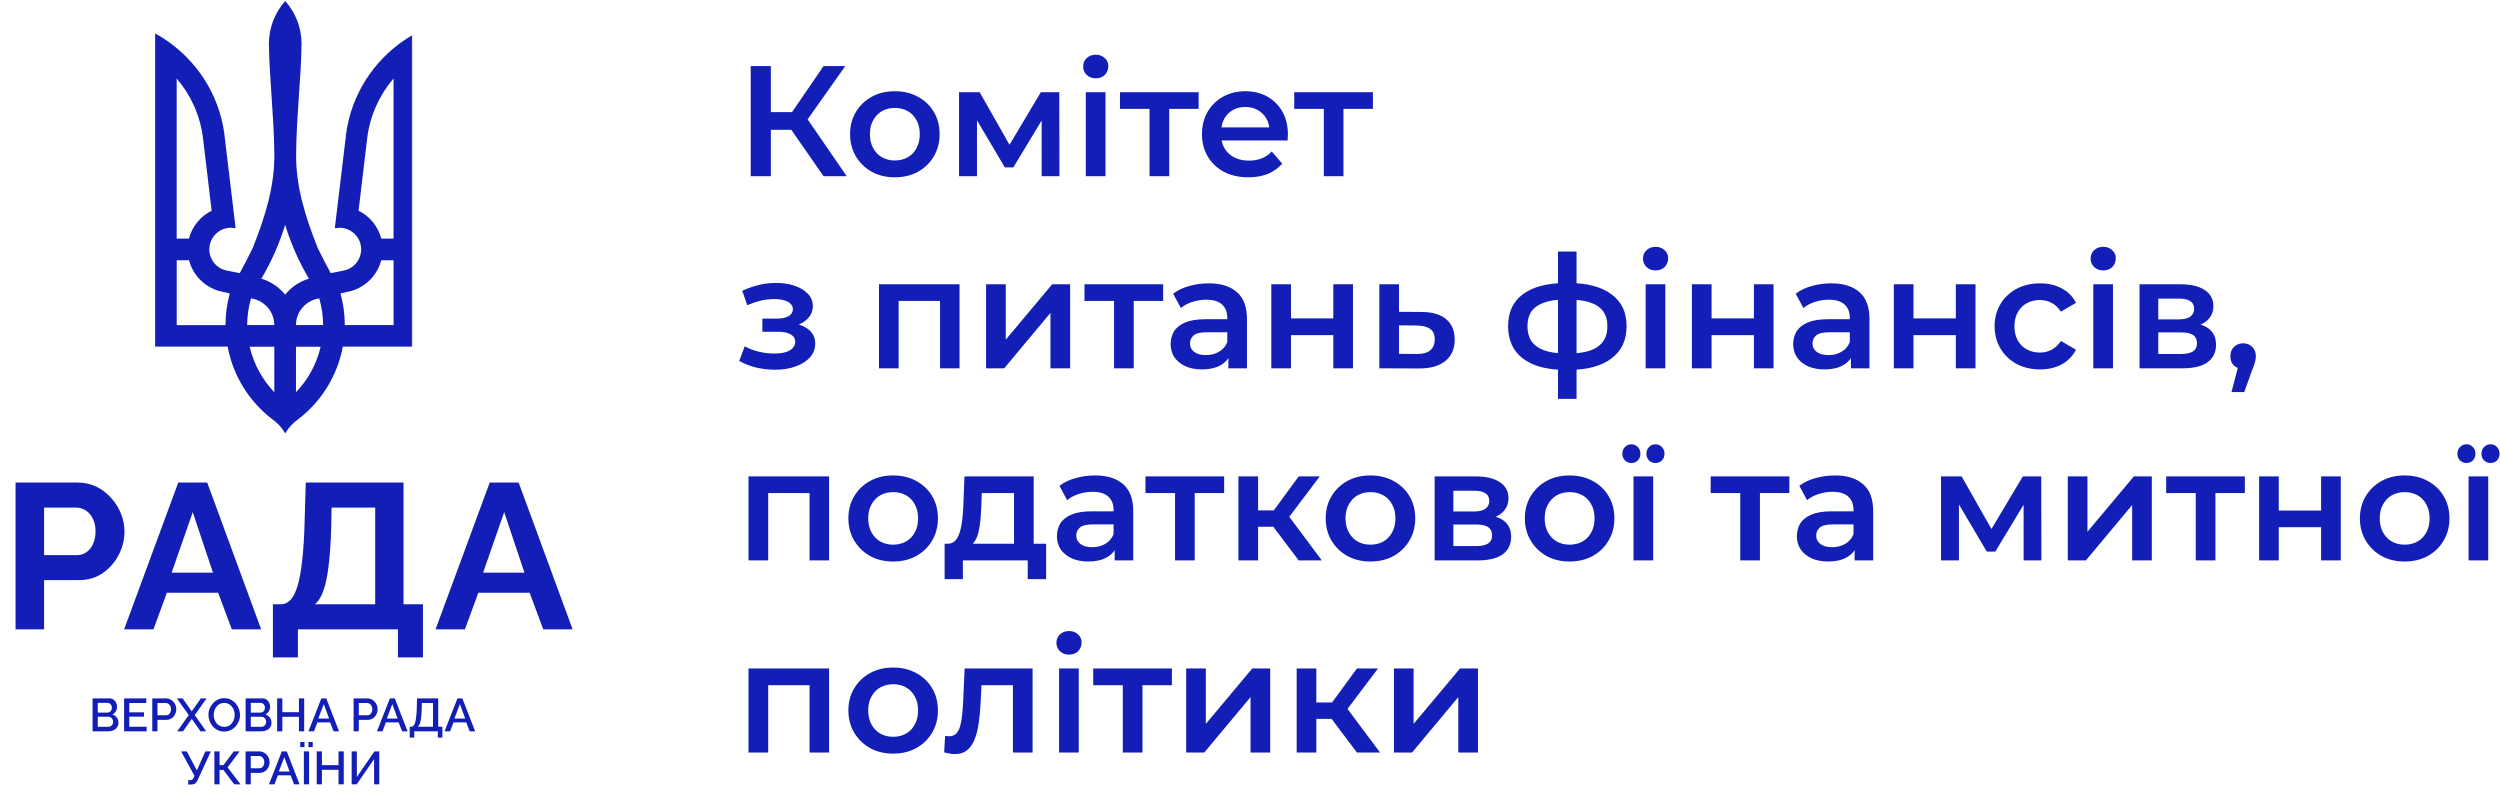 <svg width="1887" height="600" viewBox="0 0 1887 600" fill="none" xmlns="http://www.w3.org/2000/svg">
<path d="M89.409 545.595C89.409 546.925 89.059 548.068 88.359 549.025C87.683 549.982 86.761 550.717 85.594 551.23C84.428 551.743 83.144 552 81.744 552H69.879V527.15H82.689C83.856 527.15 84.859 527.465 85.699 528.095C86.563 528.702 87.216 529.495 87.659 530.475C88.126 531.432 88.359 532.435 88.359 533.485C88.359 534.698 88.044 535.842 87.414 536.915C86.808 537.965 85.933 538.747 84.789 539.26C86.213 539.68 87.333 540.45 88.149 541.57C88.989 542.667 89.409 544.008 89.409 545.595ZM85.384 544.86C85.384 544.16 85.233 543.53 84.929 542.97C84.649 542.387 84.253 541.92 83.739 541.57C83.249 541.197 82.666 541.01 81.989 541.01H73.799V548.605H81.744C82.444 548.605 83.063 548.442 83.599 548.115C84.159 547.765 84.591 547.31 84.894 546.75C85.221 546.167 85.384 545.537 85.384 544.86ZM73.799 530.545V537.86H81.009C81.663 537.86 82.246 537.708 82.759 537.405C83.273 537.078 83.681 536.647 83.984 536.11C84.288 535.55 84.439 534.92 84.439 534.22C84.439 533.497 84.299 532.867 84.019 532.33C83.739 531.77 83.354 531.338 82.864 531.035C82.398 530.708 81.849 530.545 81.219 530.545H73.799ZM110.718 548.535V552H93.673V527.15H110.403V530.615H97.593V537.685H108.688V540.94H97.593V548.535H110.718ZM114.936 552V527.15H125.366C126.486 527.15 127.513 527.383 128.446 527.85C129.38 528.317 130.196 528.935 130.896 529.705C131.596 530.475 132.133 531.338 132.506 532.295C132.88 533.252 133.066 534.232 133.066 535.235C133.066 536.612 132.751 537.93 132.121 539.19C131.515 540.427 130.64 541.43 129.496 542.2C128.376 542.97 127.07 543.355 125.576 543.355H118.856V552H114.936ZM118.856 539.89H125.331C126.078 539.89 126.731 539.692 127.291 539.295C127.851 538.875 128.283 538.315 128.586 537.615C128.913 536.915 129.076 536.122 129.076 535.235C129.076 534.325 128.89 533.52 128.516 532.82C128.143 532.12 127.653 531.583 127.046 531.21C126.463 530.813 125.821 530.615 125.121 530.615H118.856V539.89ZM137.878 527.15L144.738 536.915L151.598 527.15H155.938L146.978 539.75L155.658 552H151.318L144.738 542.585L138.158 552H133.783L142.463 539.75L133.503 527.15H137.878ZM169.225 552.175C167.428 552.175 165.806 551.825 164.36 551.125C162.913 550.425 161.665 549.48 160.615 548.29C159.565 547.077 158.748 545.723 158.165 544.23C157.605 542.713 157.325 541.162 157.325 539.575C157.325 537.918 157.628 536.343 158.235 534.85C158.841 533.333 159.681 531.992 160.755 530.825C161.828 529.635 163.088 528.702 164.535 528.025C166.005 527.325 167.591 526.975 169.295 526.975C171.068 526.975 172.678 527.337 174.125 528.06C175.595 528.783 176.843 529.752 177.87 530.965C178.92 532.178 179.725 533.532 180.285 535.025C180.868 536.518 181.16 538.047 181.16 539.61C181.16 541.267 180.856 542.853 180.25 544.37C179.666 545.863 178.838 547.205 177.765 548.395C176.691 549.562 175.42 550.483 173.95 551.16C172.503 551.837 170.928 552.175 169.225 552.175ZM161.315 539.575C161.315 540.742 161.501 541.873 161.875 542.97C162.248 544.067 162.773 545.047 163.45 545.91C164.15 546.75 164.99 547.415 165.97 547.905C166.95 548.395 168.046 548.64 169.26 548.64C170.52 548.64 171.64 548.383 172.62 547.87C173.6 547.357 174.416 546.668 175.07 545.805C175.746 544.918 176.26 543.938 176.61 542.865C176.96 541.768 177.135 540.672 177.135 539.575C177.135 538.408 176.948 537.288 176.575 536.215C176.225 535.118 175.7 534.15 175 533.31C174.3 532.447 173.46 531.77 172.48 531.28C171.523 530.79 170.45 530.545 169.26 530.545C168 530.545 166.88 530.802 165.9 531.315C164.92 531.828 164.091 532.517 163.415 533.38C162.738 534.243 162.213 535.212 161.84 536.285C161.49 537.358 161.315 538.455 161.315 539.575ZM204.923 545.595C204.923 546.925 204.573 548.068 203.873 549.025C203.196 549.982 202.275 550.717 201.108 551.23C199.941 551.743 198.658 552 197.258 552H185.393V527.15H198.203C199.37 527.15 200.373 527.465 201.213 528.095C202.076 528.702 202.73 529.495 203.173 530.475C203.64 531.432 203.873 532.435 203.873 533.485C203.873 534.698 203.558 535.842 202.928 536.915C202.321 537.965 201.446 538.747 200.303 539.26C201.726 539.68 202.846 540.45 203.663 541.57C204.503 542.667 204.923 544.008 204.923 545.595ZM200.898 544.86C200.898 544.16 200.746 543.53 200.443 542.97C200.163 542.387 199.766 541.92 199.253 541.57C198.763 541.197 198.18 541.01 197.503 541.01H189.313V548.605H197.258C197.958 548.605 198.576 548.442 199.113 548.115C199.673 547.765 200.105 547.31 200.408 546.75C200.735 546.167 200.898 545.537 200.898 544.86ZM189.313 530.545V537.86H196.523C197.176 537.86 197.76 537.708 198.273 537.405C198.786 537.078 199.195 536.647 199.498 536.11C199.801 535.55 199.953 534.92 199.953 534.22C199.953 533.497 199.813 532.867 199.533 532.33C199.253 531.77 198.868 531.338 198.378 531.035C197.911 530.708 197.363 530.545 196.733 530.545H189.313ZM229.591 527.15V552H225.636V541.045H213.106V552H209.186V527.15H213.106V537.545H225.636V527.15H229.591ZM242.547 527.15H246.257L255.917 552H251.787L249.162 545.245H239.572L236.982 552H232.817L242.547 527.15ZM248.392 542.34L244.402 531.455L240.272 542.34H248.392ZM266.894 552V527.15H277.324C278.444 527.15 279.471 527.383 280.404 527.85C281.337 528.317 282.154 528.935 282.854 529.705C283.554 530.475 284.091 531.338 284.464 532.295C284.837 533.252 285.024 534.232 285.024 535.235C285.024 536.612 284.709 537.93 284.079 539.19C283.472 540.427 282.597 541.43 281.454 542.2C280.334 542.97 279.027 543.355 277.534 543.355H270.814V552H266.894ZM270.814 539.89H277.289C278.036 539.89 278.689 539.692 279.249 539.295C279.809 538.875 280.241 538.315 280.544 537.615C280.871 536.915 281.034 536.122 281.034 535.235C281.034 534.325 280.847 533.52 280.474 532.82C280.101 532.12 279.611 531.583 279.004 531.21C278.421 530.813 277.779 530.615 277.079 530.615H270.814V539.89ZM294.273 527.15H297.983L307.643 552H303.513L300.888 545.245H291.298L288.708 552H284.543L294.273 527.15ZM300.118 542.34L296.128 531.455L291.998 542.34H300.118ZM309.246 556.76V548.535H310.436C311.09 548.535 311.65 548.278 312.116 547.765C312.606 547.252 313.015 546.435 313.341 545.315C313.691 544.195 313.96 542.725 314.146 540.905C314.356 539.062 314.508 536.81 314.601 534.15L314.776 527.15H330.771V548.535H333.921V556.76H330.456V552H312.711V556.76H309.246ZM315.406 548.535H326.816V530.615H318.416L318.311 534.675C318.241 537.358 318.101 539.633 317.891 541.5C317.681 543.343 317.378 544.837 316.981 545.98C316.585 547.123 316.06 547.975 315.406 548.535ZM345.277 527.15H348.987L358.647 552H354.517L351.892 545.245H342.302L339.712 552H335.547L345.277 527.15ZM351.122 542.34L347.132 531.455L343.002 542.34H351.122ZM142.07 592.14V588.85H143.855C144.438 588.85 144.882 588.71 145.185 588.43C145.488 588.15 145.78 587.73 146.06 587.17L146.795 585.56L136.68 567.15H141.02L148.58 581.535L154.985 567.15H159.15L149.07 589.025C148.51 590.168 147.892 590.973 147.215 591.44C146.562 591.907 145.663 592.14 144.52 592.14H142.07ZM161.806 592V567.15H165.726V577.545H168.631L176.436 567.15H180.916L171.781 579.19L181.581 592H176.786L168.631 581.15H165.726V592H161.806ZM185.359 592V567.15H195.789C196.909 567.15 197.936 567.383 198.869 567.85C199.802 568.317 200.619 568.935 201.319 569.705C202.019 570.475 202.556 571.338 202.929 572.295C203.302 573.252 203.489 574.232 203.489 575.235C203.489 576.612 203.174 577.93 202.544 579.19C201.937 580.427 201.062 581.43 199.919 582.2C198.799 582.97 197.492 583.355 195.999 583.355H189.279V592H185.359ZM189.279 579.89H195.754C196.501 579.89 197.154 579.692 197.714 579.295C198.274 578.875 198.706 578.315 199.009 577.615C199.336 576.915 199.499 576.122 199.499 575.235C199.499 574.325 199.312 573.52 198.939 572.82C198.566 572.12 198.076 571.583 197.469 571.21C196.886 570.813 196.244 570.615 195.544 570.615H189.279V579.89ZM212.738 567.15H216.448L226.108 592H221.978L219.353 585.245H209.763L207.173 592H203.008L212.738 567.15ZM218.583 582.34L214.593 571.455L210.463 582.34H218.583ZM229.356 592V567.15H233.276V592H229.356ZM226.626 563.93V560.08H229.846V563.93H226.626ZM232.821 563.93V560.08H236.041V563.93H232.821ZM259.472 567.15V592H255.517V581.045H242.987V592H239.067V567.15H242.987V577.545H255.517V567.15H259.472ZM265.428 592V567.15H269.348V586.47L282.613 567.15H286.288V592H282.368V572.995L269.243 592H265.428Z" fill="#131EB7"/>
<path d="M11.742 475V364.24H58.698C63.794 364.24 68.474 365.28 72.738 367.36C77.002 369.44 80.694 372.248 83.814 375.784C87.038 379.32 89.534 383.272 91.302 387.64C93.07 392.008 93.954 396.48 93.954 401.056C93.954 407.296 92.498 413.224 89.586 418.84C86.674 424.456 82.67 429.032 77.574 432.568C72.478 436.104 66.446 437.872 59.478 437.872H33.27V475H11.742ZM33.27 418.996H58.23C60.83 418.996 63.17 418.268 65.25 416.812C67.33 415.356 68.994 413.276 70.242 410.572C71.49 407.764 72.114 404.592 72.114 401.056C72.114 397.208 71.386 393.932 69.93 391.228C68.578 388.524 66.758 386.496 64.47 385.144C62.286 383.792 59.894 383.116 57.294 383.116H33.27V418.996ZM134.559 364.24H156.399L197.115 475H174.963L164.667 447.388H125.979L115.839 475H93.687L134.559 364.24ZM160.767 432.256L145.479 386.548L129.567 432.256H160.767ZM205.988 496.216V456.124H211.916C214.724 456.124 217.168 455.032 219.248 452.848C221.328 450.664 223.096 447.18 224.552 442.396C226.008 437.612 227.152 431.424 227.984 423.832C228.92 416.136 229.544 406.828 229.856 395.908L230.792 364.24H304.58V456.124H319.244V496.216H300.368V475H224.864V496.216H205.988ZM237.656 456.124H283.208V383.116H250.292L249.98 398.716C249.668 409.532 249.044 418.736 248.108 426.328C247.276 433.92 246.028 440.16 244.364 445.048C242.804 449.936 240.568 453.628 237.656 456.124ZM369.641 364.24H391.481L432.197 475H410.045L399.749 447.388H361.061L350.921 475H328.769L369.641 364.24ZM395.849 432.256L380.561 386.548L364.649 432.256H395.849Z" fill="#131EB7"/>
<mask id="mask0_107_9" style="mask-type:luminance" maskUnits="userSpaceOnUse" x="113" y="0" width="198" height="328">
<path d="M311 0H113V328H311V0Z" fill="white"/>
</mask>
<g mask="url(#mask0_107_9)">
<path d="M215.228 0.816C207.603 9.449 202.955 20.741 202.955 33.143C203.405 60.37 206.752 87.565 207.046 114.735C207.652 140.11 200.026 163.935 190.748 187.188C187.655 193.61 184.317 199.892 180.971 206.191L171.153 204.217C162.292 202.454 156.532 193.863 158.307 185.026C159.854 177.3 166.677 171.89 174.286 171.89L177.87 172.273L169.876 105.694C167.266 76.077 151.934 50.049 129.376 33.16C125.498 30.255 121.383 27.595 117.104 25.253V261.625H171.824C175.915 283.736 188.138 303.074 205.32 316.292C209.403 319.098 212.831 322.804 215.294 327.128C217.748 322.804 221.176 319.098 225.267 316.292C242.449 303.041 254.673 283.745 258.764 261.625H313.484V25.253C309.205 27.595 305.089 30.255 301.211 33.16C278.629 50.074 263.329 76.077 260.711 105.694L252.717 172.273L256.301 171.89C263.91 171.923 270.734 177.291 272.28 185.026C274.047 193.863 268.287 202.446 259.435 204.217L249.616 206.191C246.27 199.901 242.924 193.618 239.839 187.188C230.553 163.951 222.927 140.126 223.533 114.735C223.827 87.484 227.174 60.313 227.624 33.143C227.624 20.741 222.976 9.481 215.351 0.816H215.228ZM133.41 59.318C143.997 71.712 151.107 87.141 153.21 104.136L159.755 159.047C151.369 163.209 145.028 170.846 142.623 180.09H133.353V59.334L133.41 59.318ZM297.046 59.318V180.074H287.776C285.387 170.837 279.03 163.2 270.644 159.031L277.189 104.12C279.308 87.141 286.418 71.695 296.989 59.293L297.046 59.318ZM215.228 169.711C219.622 184.047 225.668 197.698 233.187 210.328C226.036 212.49 219.818 216.7 215.228 222.371C210.638 216.7 204.42 212.498 197.269 210.32C204.788 197.665 210.835 184.047 215.228 169.711ZM133.41 196.425H142.68C145.601 207.693 154.421 216.586 165.589 219.695L173.452 221.482C171.349 229.086 170.195 237.066 170.195 245.388H133.377V196.433L133.41 196.425ZM287.801 196.425H297.071V245.38H260.253C260.253 237.106 259.099 229.086 256.996 221.473L264.859 219.687C276.068 216.578 284.88 207.676 287.768 196.417L287.801 196.425ZM189.455 225.227C199.38 226.622 207.03 235.099 207.03 245.372H186.575C186.575 238.379 187.615 231.632 189.455 225.227ZM240.976 225.227C242.817 231.632 243.856 238.363 243.856 245.372H223.402C223.402 235.083 231.052 226.622 240.976 225.227ZM188.449 261.698H207.046V296.049C198.046 286.625 191.501 274.835 188.449 261.698ZM223.41 261.698H242.007C238.996 274.835 232.435 286.641 223.41 296.049V261.698Z" fill="#131EB7"/>
</g>
<path d="M621.633 133L593.483 92.498L605.955 84.778L639.093 133H621.633ZM566.64 133V49.858H581.843V133H566.64ZM577.211 97.962V84.659H605.242V97.962H577.211ZM607.38 93.211L593.246 91.31L621.633 49.858H638.024L607.38 93.211ZM675.368 133.831C668.875 133.831 663.094 132.446 658.027 129.674C652.959 126.824 648.96 122.944 646.03 118.034C643.1 113.125 641.636 107.542 641.636 101.287C641.636 94.953 643.1 89.37 646.03 84.54C648.96 79.631 652.959 75.79 658.027 73.019C663.094 70.247 668.875 68.862 675.368 68.862C681.94 68.862 687.76 70.247 692.828 73.019C697.975 75.79 701.974 79.591 704.824 84.421C707.754 89.251 709.219 94.874 709.219 101.287C709.219 107.542 707.754 113.125 704.824 118.034C701.974 122.944 697.975 126.824 692.828 129.674C687.76 132.446 681.94 133.831 675.368 133.831ZM675.368 121.122C679.01 121.122 682.257 120.331 685.107 118.747C687.958 117.163 690.175 114.867 691.759 111.858C693.422 108.849 694.253 105.325 694.253 101.287C694.253 97.17 693.422 93.646 691.759 90.716C690.175 87.707 687.958 85.411 685.107 83.827C682.257 82.244 679.05 81.452 675.487 81.452C671.844 81.452 668.598 82.244 665.747 83.827C662.976 85.411 660.758 87.707 659.096 90.716C657.433 93.646 656.601 97.17 656.601 101.287C656.601 105.325 657.433 108.849 659.096 111.858C660.758 114.867 662.976 117.163 665.747 118.747C668.598 120.331 671.805 121.122 675.368 121.122ZM723.886 133V69.574H739.445L764.982 114.59H758.806L785.649 69.574H799.546L799.665 133H786.243V85.49L788.618 87.034L764.863 126.349H758.449L734.576 85.965L737.426 85.253V133H723.886ZM819.579 133V69.574H834.426V133H819.579ZM827.062 59.122C824.29 59.122 821.994 58.251 820.173 56.509C818.431 54.767 817.56 52.669 817.56 50.214C817.56 47.68 818.431 45.582 820.173 43.919C821.994 42.177 824.29 41.306 827.062 41.306C829.833 41.306 832.09 42.137 833.832 43.8C835.653 45.384 836.564 47.403 836.564 49.858C836.564 52.471 835.693 54.688 833.951 56.509C832.209 58.251 829.912 59.122 827.062 59.122ZM867.677 133V78.601L871.121 82.165H845.347V69.574H904.735V82.165H879.079L882.523 78.601V133H867.677ZM942.295 133.831C935.248 133.831 929.072 132.446 923.766 129.674C918.54 126.824 914.462 122.944 911.533 118.034C908.682 113.125 907.257 107.542 907.257 101.287C907.257 94.953 908.642 89.37 911.414 84.54C914.264 79.631 918.144 75.79 923.054 73.019C928.042 70.247 933.704 68.862 940.039 68.862C946.215 68.862 951.718 70.208 956.548 72.9C961.379 75.592 965.179 79.393 967.951 84.302C970.722 89.212 972.108 94.992 972.108 101.643C972.108 102.277 972.068 102.989 971.989 103.781C971.989 104.573 971.95 105.325 971.871 106.038H919.015V96.18H964.031L958.211 99.268C958.291 95.626 957.538 92.419 955.955 89.647C954.371 86.876 952.193 84.698 949.422 83.115C946.73 81.531 943.602 80.739 940.039 80.739C936.396 80.739 933.189 81.531 930.418 83.115C927.726 84.698 925.588 86.915 924.004 89.766C922.499 92.537 921.747 95.824 921.747 99.624V102C921.747 105.8 922.618 109.166 924.36 112.096C926.102 115.025 928.557 117.282 931.724 118.866C934.892 120.449 938.534 121.241 942.652 121.241C946.215 121.241 949.422 120.687 952.273 119.578C955.123 118.47 957.657 116.728 959.874 114.352L967.832 123.498C964.982 126.824 961.379 129.397 957.024 131.218C952.748 132.96 947.838 133.831 942.295 133.831ZM999.211 133V78.601L1002.66 82.165H976.881V69.574H1036.27V82.165H1010.61L1014.06 78.601V133H999.211ZM585.05 279.069C580.22 279.069 575.429 278.515 570.678 277.406C566.007 276.218 561.77 274.556 557.969 272.418L562.127 261.371C565.215 263.113 568.699 264.46 572.579 265.41C576.459 266.36 580.339 266.835 584.219 266.835C587.544 266.835 590.395 266.518 592.771 265.885C595.146 265.172 596.967 264.143 598.234 262.797C599.58 261.451 600.253 259.907 600.253 258.164C600.253 255.631 599.145 253.73 596.928 252.463C594.79 251.117 591.702 250.444 587.663 250.444H575.429V240.467H586.476C589.009 240.467 591.147 240.19 592.889 239.636C594.711 239.081 596.096 238.25 597.047 237.141C597.997 236.033 598.472 234.726 598.472 233.222C598.472 231.717 597.878 230.411 596.69 229.302C595.582 228.114 593.958 227.243 591.82 226.689C589.682 226.056 587.109 225.739 584.1 225.739C580.933 225.739 577.647 226.135 574.242 226.927C570.916 227.718 567.511 228.867 564.027 230.371L560.226 219.444C564.264 217.622 568.184 216.237 571.985 215.287C575.865 214.257 579.705 213.703 583.506 213.624C589.287 213.386 594.433 213.98 598.947 215.405C603.46 216.831 607.024 218.889 609.637 221.582C612.25 224.274 613.556 227.441 613.556 231.084C613.556 234.093 612.606 236.824 610.706 239.279C608.884 241.655 606.351 243.516 603.104 244.862C599.937 246.208 596.294 246.881 592.177 246.881L592.652 243.674C599.699 243.674 605.242 245.099 609.28 247.95C613.319 250.721 615.338 254.522 615.338 259.352C615.338 263.232 614.031 266.677 611.418 269.686C608.805 272.616 605.202 274.912 600.61 276.575C596.096 278.238 590.91 279.069 585.05 279.069ZM663.454 278V214.574H724.267V278H709.539V223.72L712.983 227.164H674.857L678.301 223.72V278H663.454ZM744.3 278V214.574H759.147V256.383L794.186 214.574H807.726V278H792.88V236.191L757.96 278H744.3ZM840.882 278V223.601L844.327 227.164H818.553V214.574H877.94V227.164H852.285L855.729 223.601V278H840.882ZM927.193 278V265.172L926.362 262.44V239.992C926.362 235.637 925.055 232.271 922.442 229.896C919.829 227.441 915.87 226.214 910.565 226.214C907.001 226.214 903.478 226.768 899.994 227.877C896.589 228.985 893.699 230.529 891.323 232.509L885.503 221.7C888.908 219.087 892.946 217.147 897.618 215.88C902.369 214.534 907.279 213.861 912.346 213.861C921.532 213.861 928.619 216.078 933.607 220.513C938.675 224.868 941.209 231.638 941.209 240.823V278H927.193ZM907.239 278.831C902.488 278.831 898.331 278.04 894.768 276.456C891.204 274.793 888.433 272.536 886.453 269.686C884.553 266.756 883.603 263.47 883.603 259.827C883.603 256.264 884.434 253.057 886.097 250.207C887.839 247.356 890.65 245.099 894.53 243.436C898.41 241.773 903.557 240.942 909.971 240.942H928.381V250.8H911.04C905.972 250.8 902.567 251.632 900.825 253.295C899.083 254.878 898.212 256.858 898.212 259.233C898.212 261.926 899.281 264.064 901.419 265.647C903.557 267.231 906.526 268.023 910.327 268.023C913.97 268.023 917.216 267.191 920.067 265.529C922.997 263.866 925.095 261.411 926.362 258.164L928.856 267.073C927.431 270.794 924.857 273.684 921.136 275.743C917.493 277.802 912.861 278.831 907.239 278.831ZM959.581 278V214.574H974.428V240.348H1006.38V214.574H1021.23V278H1006.38V252.938H974.428V278H959.581ZM1072.95 235.478C1081.11 235.478 1087.33 237.3 1091.6 240.942C1095.88 244.584 1098.02 249.731 1098.02 256.383C1098.02 263.272 1095.64 268.656 1090.89 272.536C1086.14 276.337 1079.45 278.198 1070.82 278.119L1041.12 278V214.574H1055.97V235.36L1072.95 235.478ZM1069.51 267.191C1073.87 267.271 1077.19 266.36 1079.49 264.46C1081.78 262.559 1082.93 259.788 1082.93 256.145C1082.93 252.503 1081.78 249.89 1079.49 248.306C1077.27 246.643 1073.94 245.772 1069.51 245.693L1055.97 245.574V267.073L1069.51 267.191ZM1184.16 279.188C1184.08 279.188 1183.72 279.188 1183.09 279.188C1182.53 279.188 1181.98 279.188 1181.42 279.188C1180.95 279.188 1180.63 279.188 1180.47 279.188C1167.09 279.029 1156.72 276.139 1149.36 270.517C1141.99 264.816 1138.31 256.7 1138.31 246.168C1138.31 235.716 1141.99 227.718 1149.36 222.176C1156.72 216.633 1167.21 213.782 1180.83 213.624C1180.99 213.624 1181.31 213.624 1181.78 213.624C1182.34 213.624 1182.85 213.624 1183.33 213.624C1183.88 213.624 1184.2 213.624 1184.28 213.624C1197.97 213.624 1208.62 216.435 1216.23 222.057C1223.91 227.6 1227.75 235.637 1227.75 246.168C1227.75 256.779 1223.91 264.935 1216.23 270.636C1208.62 276.337 1197.93 279.188 1184.16 279.188ZM1183.68 266.835C1190.41 266.835 1195.96 266.083 1200.31 264.578C1204.67 262.995 1207.91 260.698 1210.05 257.689C1212.19 254.601 1213.26 250.761 1213.26 246.168C1213.26 241.655 1212.19 237.933 1210.05 235.003C1207.91 231.994 1204.67 229.777 1200.31 228.352C1195.96 226.847 1190.41 226.095 1183.68 226.095C1183.52 226.095 1183.13 226.095 1182.49 226.095C1181.94 226.095 1181.58 226.095 1181.42 226.095C1174.85 226.095 1169.47 226.887 1165.27 228.471C1161.07 229.975 1157.95 232.192 1155.89 235.122C1153.91 238.052 1152.92 241.734 1152.92 246.168C1152.92 250.682 1153.91 254.443 1155.89 257.452C1157.95 260.461 1161.07 262.757 1165.27 264.341C1169.55 265.924 1174.93 266.756 1181.42 266.835C1181.58 266.835 1181.94 266.835 1182.49 266.835C1183.13 266.835 1183.52 266.835 1183.68 266.835ZM1175.96 301.042V189.869H1189.98V301.042H1175.96ZM1242.14 278V214.574H1256.98V278H1242.14ZM1249.62 204.122C1246.85 204.122 1244.55 203.251 1242.73 201.509C1240.99 199.767 1240.12 197.668 1240.12 195.213C1240.12 192.68 1240.99 190.581 1242.73 188.918C1244.55 187.176 1246.85 186.305 1249.62 186.305C1252.39 186.305 1254.65 187.137 1256.39 188.8C1258.21 190.383 1259.12 192.402 1259.12 194.857C1259.12 197.47 1258.25 199.687 1256.51 201.509C1254.77 203.251 1252.47 204.122 1249.62 204.122ZM1277.05 278V214.574H1291.9V240.348H1323.85V214.574H1338.69V278H1323.85V252.938H1291.9V278H1277.05ZM1397.08 278V265.172L1396.24 262.44V239.992C1396.24 235.637 1394.94 232.271 1392.32 229.896C1389.71 227.441 1385.75 226.214 1380.45 226.214C1376.88 226.214 1373.36 226.768 1369.88 227.877C1366.47 228.985 1363.58 230.529 1361.21 232.509L1355.39 221.7C1358.79 219.087 1362.83 217.147 1367.5 215.88C1372.25 214.534 1377.16 213.861 1382.23 213.861C1391.41 213.861 1398.5 216.078 1403.49 220.513C1408.56 224.868 1411.09 231.638 1411.09 240.823V278H1397.08ZM1377.12 278.831C1372.37 278.831 1368.21 278.04 1364.65 276.456C1361.09 274.793 1358.32 272.536 1356.34 269.686C1354.44 266.756 1353.49 263.47 1353.49 259.827C1353.49 256.264 1354.32 253.057 1355.98 250.207C1357.72 247.356 1360.53 245.099 1364.41 243.436C1368.29 241.773 1373.44 240.942 1379.85 240.942H1398.26V250.8H1380.92C1375.85 250.8 1372.45 251.632 1370.71 253.295C1368.97 254.878 1368.09 256.858 1368.09 259.233C1368.09 261.926 1369.16 264.064 1371.3 265.647C1373.44 267.231 1376.41 268.023 1380.21 268.023C1383.85 268.023 1387.1 267.191 1389.95 265.529C1392.88 263.866 1394.98 261.411 1396.24 258.164L1398.74 267.073C1397.31 270.794 1394.74 273.684 1391.02 275.743C1387.38 277.802 1382.74 278.831 1377.12 278.831ZM1429.46 278V214.574H1444.31V240.348H1476.26V214.574H1491.11V278H1476.26V252.938H1444.31V278H1429.46ZM1539.87 278.831C1533.22 278.831 1527.28 277.446 1522.05 274.674C1516.9 271.824 1512.87 267.944 1509.94 263.034C1507.01 258.125 1505.54 252.542 1505.54 246.287C1505.54 239.952 1507.01 234.37 1509.94 229.54C1512.87 224.63 1516.9 220.79 1522.05 218.018C1527.28 215.247 1533.22 213.861 1539.87 213.861C1546.04 213.861 1551.47 215.128 1556.14 217.662C1560.89 220.117 1564.49 223.759 1566.95 228.589L1555.55 235.241C1553.65 232.232 1551.31 230.015 1548.54 228.589C1545.85 227.164 1542.92 226.451 1539.75 226.451C1536.11 226.451 1532.82 227.243 1529.89 228.827C1526.96 230.411 1524.66 232.707 1523 235.716C1521.34 238.646 1520.51 242.169 1520.51 246.287C1520.51 250.404 1521.34 253.968 1523 256.977C1524.66 259.907 1526.96 262.163 1529.89 263.747C1532.82 265.331 1536.11 266.122 1539.75 266.122C1542.92 266.122 1545.85 265.41 1548.54 263.984C1551.31 262.559 1553.65 260.342 1555.55 257.333L1566.95 263.984C1564.49 268.736 1560.89 272.418 1556.14 275.031C1551.47 277.564 1546.04 278.831 1539.87 278.831ZM1580.02 278V214.574H1594.87V278H1580.02ZM1587.5 204.122C1584.73 204.122 1582.44 203.251 1580.61 201.509C1578.87 199.767 1578 197.668 1578 195.213C1578 192.68 1578.87 190.581 1580.61 188.918C1582.44 187.176 1584.73 186.305 1587.5 186.305C1590.27 186.305 1592.53 187.137 1594.27 188.8C1596.09 190.383 1597.01 192.402 1597.01 194.857C1597.01 197.47 1596.13 199.687 1594.39 201.509C1592.65 203.251 1590.35 204.122 1587.5 204.122ZM1614.93 278V214.574H1645.93C1653.62 214.574 1659.63 215.999 1663.99 218.85C1668.42 221.7 1670.64 225.739 1670.64 230.965C1670.64 236.112 1668.58 240.15 1664.46 243.08C1660.35 245.931 1654.88 247.356 1648.07 247.356L1649.85 243.674C1657.53 243.674 1663.24 245.099 1666.96 247.95C1670.76 250.721 1672.66 254.799 1672.66 260.184C1672.66 265.806 1670.56 270.2 1666.36 273.368C1662.17 276.456 1655.79 278 1647.24 278H1614.93ZM1629.07 267.191H1646.05C1650.09 267.191 1653.14 266.558 1655.2 265.291C1657.26 263.945 1658.29 261.926 1658.29 259.233C1658.29 256.383 1657.34 254.284 1655.44 252.938C1653.54 251.592 1650.57 250.919 1646.53 250.919H1629.07V267.191ZM1629.07 241.061H1644.63C1648.43 241.061 1651.28 240.388 1653.18 239.042C1655.16 237.616 1656.15 235.637 1656.15 233.103C1656.15 230.49 1655.16 228.55 1653.18 227.283C1651.28 226.016 1648.43 225.382 1644.63 225.382H1629.07V241.061ZM1684.32 295.935L1691.2 269.686L1693.22 278.475C1690.45 278.475 1688.12 277.644 1686.22 275.981C1684.39 274.239 1683.48 271.903 1683.48 268.973C1683.48 265.964 1684.39 263.589 1686.22 261.847C1688.12 260.025 1690.41 259.115 1693.11 259.115C1695.88 259.115 1698.17 260.025 1699.99 261.847C1701.82 263.668 1702.73 266.043 1702.73 268.973C1702.73 269.765 1702.65 270.636 1702.49 271.586C1702.33 272.457 1702.05 273.487 1701.66 274.674C1701.34 275.862 1700.79 277.367 1699.99 279.188L1693.94 295.935H1684.32ZM564.977 423V359.574H625.79V423H611.062V368.72L614.507 372.164H576.38L579.824 368.72V423H564.977ZM674.092 423.831C667.599 423.831 661.818 422.446 656.751 419.674C651.683 416.824 647.684 412.944 644.754 408.034C641.825 403.125 640.36 397.542 640.36 391.287C640.36 384.952 641.825 379.37 644.754 374.54C647.684 369.63 651.683 365.79 656.751 363.018C661.818 360.247 667.599 358.861 674.092 358.861C680.664 358.861 686.484 360.247 691.552 363.018C696.699 365.79 700.698 369.591 703.548 374.421C706.478 379.251 707.943 384.873 707.943 391.287C707.943 397.542 706.478 403.125 703.548 408.034C700.698 412.944 696.699 416.824 691.552 419.674C686.484 422.446 680.664 423.831 674.092 423.831ZM674.092 411.122C677.734 411.122 680.981 410.331 683.832 408.747C686.682 407.163 688.899 404.867 690.483 401.858C692.146 398.849 692.977 395.325 692.977 391.287C692.977 387.169 692.146 383.646 690.483 380.716C688.899 377.707 686.682 375.411 683.832 373.827C680.981 372.243 677.774 371.451 674.211 371.451C670.568 371.451 667.322 372.243 664.471 373.827C661.7 375.411 659.483 377.707 657.82 380.716C656.157 383.646 655.325 387.169 655.325 391.287C655.325 395.325 656.157 398.849 657.82 401.858C659.483 404.867 661.7 407.163 664.471 408.747C667.322 410.331 670.529 411.122 674.092 411.122ZM765.386 416.111V372.164H741.037L740.68 382.379C740.522 386.021 740.285 389.545 739.968 392.95C739.651 396.276 739.136 399.364 738.424 402.214C737.711 404.986 736.682 407.282 735.336 409.103C733.989 410.924 732.208 412.112 729.991 412.667L715.262 410.41C717.638 410.41 719.538 409.658 720.964 408.153C722.468 406.569 723.616 404.431 724.408 401.739C725.279 398.968 725.913 395.84 726.309 392.356C726.705 388.793 726.982 385.111 727.14 381.31L727.971 359.574H780.233V416.111H765.386ZM713.006 437.134V410.41H789.616V437.134H775.719V423H726.784V437.134H713.006ZM841.359 423V410.172L840.528 407.44V384.992C840.528 380.637 839.221 377.271 836.608 374.896C833.995 372.441 830.036 371.214 824.731 371.214C821.168 371.214 817.644 371.768 814.16 372.877C810.755 373.985 807.865 375.529 805.489 377.509L799.669 366.7C803.074 364.087 807.112 362.147 811.784 360.88C816.535 359.534 821.445 358.861 826.512 358.861C835.698 358.861 842.785 361.078 847.773 365.513C852.841 369.868 855.375 376.638 855.375 385.823V423H841.359ZM821.405 423.831C816.654 423.831 812.497 423.04 808.934 421.456C805.37 419.793 802.599 417.536 800.619 414.686C798.719 411.756 797.769 408.47 797.769 404.827C797.769 401.264 798.6 398.057 800.263 395.207C802.005 392.356 804.816 390.099 808.696 388.436C812.576 386.773 817.723 385.942 824.137 385.942H842.547V395.8H825.206C820.138 395.8 816.733 396.632 814.991 398.295C813.249 399.878 812.378 401.858 812.378 404.233C812.378 406.926 813.447 409.064 815.585 410.647C817.723 412.231 820.692 413.023 824.493 413.023C828.136 413.023 831.382 412.191 834.233 410.529C837.163 408.866 839.261 406.411 840.528 403.164L843.022 412.073C841.597 415.794 839.023 418.684 835.302 420.743C831.659 422.802 827.027 423.831 821.405 423.831ZM886.931 423V368.601L890.376 372.164H864.601V359.574H923.989V372.164H898.334L901.778 368.601V423H886.931ZM980.25 423L957.326 392.593L969.441 385.111L997.71 423H980.25ZM934.759 423V359.574H949.606V423H934.759ZM945.211 397.582V385.229H966.709V397.582H945.211ZM970.866 393.069L956.97 391.406L980.25 359.574H996.166L970.866 393.069ZM1034.36 423.831C1027.87 423.831 1022.09 422.446 1017.02 419.674C1011.95 416.824 1007.95 412.944 1005.02 408.034C1002.09 403.125 1000.63 397.542 1000.63 391.287C1000.63 384.952 1002.09 379.37 1005.02 374.54C1007.95 369.63 1011.95 365.79 1017.02 363.018C1022.09 360.247 1027.87 358.861 1034.36 358.861C1040.93 358.861 1046.75 360.247 1051.82 363.018C1056.97 365.79 1060.97 369.591 1063.82 374.421C1066.75 379.251 1068.21 384.873 1068.21 391.287C1068.21 397.542 1066.75 403.125 1063.82 408.034C1060.97 412.944 1056.97 416.824 1051.82 419.674C1046.75 422.446 1040.93 423.831 1034.36 423.831ZM1034.36 411.122C1038 411.122 1041.25 410.331 1044.1 408.747C1046.95 407.163 1049.17 404.867 1050.75 401.858C1052.42 398.849 1053.25 395.325 1053.25 391.287C1053.25 387.169 1052.42 383.646 1050.75 380.716C1049.17 377.707 1046.95 375.411 1044.1 373.827C1041.25 372.243 1038.04 371.451 1034.48 371.451C1030.84 371.451 1027.59 372.243 1024.74 373.827C1021.97 375.411 1019.75 377.707 1018.09 380.716C1016.43 383.646 1015.6 387.169 1015.6 391.287C1015.6 395.325 1016.43 398.849 1018.09 401.858C1019.75 404.867 1021.97 407.163 1024.74 408.747C1027.59 410.331 1030.8 411.122 1034.36 411.122ZM1082.88 423V359.574H1113.88C1121.56 359.574 1127.58 360.999 1131.93 363.85C1136.37 366.7 1138.59 370.739 1138.59 375.965C1138.59 381.112 1136.53 385.15 1132.41 388.08C1128.29 390.931 1122.83 392.356 1116.02 392.356L1117.8 388.674C1125.48 388.674 1131.18 390.099 1134.9 392.95C1138.7 395.721 1140.61 399.799 1140.61 405.184C1140.61 410.806 1138.51 415.2 1134.31 418.368C1130.11 421.456 1123.74 423 1115.19 423H1082.88ZM1097.01 412.191H1114C1118.04 412.191 1121.09 411.558 1123.14 410.291C1125.2 408.945 1126.23 406.926 1126.23 404.233C1126.23 401.383 1125.28 399.284 1123.38 397.938C1121.48 396.592 1118.51 395.919 1114.47 395.919H1097.01V412.191ZM1097.01 386.061H1112.57C1116.37 386.061 1119.23 385.388 1121.13 384.042C1123.11 382.616 1124.1 380.637 1124.1 378.103C1124.1 375.49 1123.11 373.55 1121.13 372.283C1119.23 371.016 1116.37 370.382 1112.57 370.382H1097.01V386.061ZM1184.69 423.831C1178.19 423.831 1172.41 422.446 1167.35 419.674C1162.28 416.824 1158.28 412.944 1155.35 408.034C1152.42 403.125 1150.96 397.542 1150.96 391.287C1150.96 384.952 1152.42 379.37 1155.35 374.54C1158.28 369.63 1162.28 365.79 1167.35 363.018C1172.41 360.247 1178.19 358.861 1184.69 358.861C1191.26 358.861 1197.08 360.247 1202.15 363.018C1207.29 365.79 1211.29 369.591 1214.14 374.421C1217.07 379.251 1218.54 384.873 1218.54 391.287C1218.54 397.542 1217.07 403.125 1214.14 408.034C1211.29 412.944 1207.29 416.824 1202.15 419.674C1197.08 422.446 1191.26 423.831 1184.69 423.831ZM1184.69 411.122C1188.33 411.122 1191.58 410.331 1194.43 408.747C1197.28 407.163 1199.49 404.867 1201.08 401.858C1202.74 398.849 1203.57 395.325 1203.57 391.287C1203.57 387.169 1202.74 383.646 1201.08 380.716C1199.49 377.707 1197.28 375.411 1194.43 373.827C1191.58 372.243 1188.37 371.451 1184.81 371.451C1181.16 371.451 1177.92 372.243 1175.07 373.827C1172.3 375.411 1170.08 377.707 1168.42 380.716C1166.75 383.646 1165.92 387.169 1165.92 391.287C1165.92 395.325 1166.75 398.849 1168.42 401.858C1170.08 404.867 1172.3 407.163 1175.07 408.747C1177.92 410.331 1181.12 411.122 1184.69 411.122ZM1232.97 423V359.574H1247.81V423H1232.97ZM1249.6 349.478C1247.62 349.478 1245.95 348.805 1244.61 347.459C1243.34 346.113 1242.71 344.45 1242.71 342.47C1242.71 340.491 1243.34 338.828 1244.61 337.482C1245.95 336.056 1247.62 335.344 1249.6 335.344C1251.5 335.344 1253.08 336.017 1254.35 337.363C1255.69 338.709 1256.37 340.411 1256.37 342.47C1256.37 344.529 1255.69 346.231 1254.35 347.578C1253.08 348.844 1251.5 349.478 1249.6 349.478ZM1231.42 349.478C1229.44 349.478 1227.78 348.805 1226.44 347.459C1225.17 346.113 1224.53 344.45 1224.53 342.47C1224.53 340.491 1225.17 338.828 1226.44 337.482C1227.78 336.056 1229.44 335.344 1231.42 335.344C1233.32 335.344 1234.91 336.017 1236.17 337.363C1237.52 338.709 1238.19 340.411 1238.19 342.47C1238.19 344.529 1237.52 346.231 1236.17 347.578C1234.91 348.844 1233.32 349.478 1231.42 349.478ZM1313.55 423V368.601L1316.99 372.164H1291.22V359.574H1350.61V372.164H1324.95L1328.4 368.601V423H1313.55ZM1399.86 423V410.172L1399.03 407.44V384.992C1399.03 380.637 1397.72 377.271 1395.11 374.896C1392.5 372.441 1388.54 371.214 1383.23 371.214C1379.67 371.214 1376.14 371.768 1372.66 372.877C1369.25 373.985 1366.36 375.529 1363.99 377.509L1358.17 366.7C1361.57 364.087 1365.61 362.147 1370.28 360.88C1375.04 359.534 1379.94 358.861 1385.01 358.861C1394.2 358.861 1401.28 361.078 1406.27 365.513C1411.34 369.868 1413.87 376.638 1413.87 385.823V423H1399.86ZM1379.91 423.831C1375.15 423.831 1371 423.04 1367.43 421.456C1363.87 419.793 1361.1 417.536 1359.12 414.686C1357.22 411.756 1356.27 408.47 1356.27 404.827C1356.27 401.264 1357.1 398.057 1358.76 395.207C1360.51 392.356 1363.32 390.099 1367.2 388.436C1371.08 386.773 1376.22 385.942 1382.64 385.942H1401.05V395.8H1383.71C1378.64 395.8 1375.23 396.632 1373.49 398.295C1371.75 399.878 1370.88 401.858 1370.88 404.233C1370.88 406.926 1371.95 409.064 1374.09 410.647C1376.22 412.231 1379.19 413.023 1382.99 413.023C1386.64 413.023 1389.88 412.191 1392.73 410.529C1395.66 408.866 1397.76 406.411 1399.03 403.164L1401.52 412.073C1400.1 415.794 1397.52 418.684 1393.8 420.743C1390.16 422.802 1385.53 423.831 1379.91 423.831ZM1465.07 423V359.574H1480.63L1506.17 404.59H1499.99L1526.84 359.574H1540.73L1540.85 423H1527.43V375.49L1529.81 377.034L1506.05 416.349H1499.64L1475.76 375.965L1478.61 375.252V423H1465.07ZM1560.77 423V359.574H1575.61V401.383L1610.65 359.574H1624.19V423H1609.35V381.191L1574.43 423H1560.77ZM1657.35 423V368.601L1660.79 372.164H1635.02V359.574H1694.41V372.164H1668.75L1672.2 368.601V423H1657.35ZM1705.18 423V359.574H1720.02V385.348H1751.97V359.574H1766.82V423H1751.97V397.938H1720.02V423H1705.18ZM1814.99 423.831C1808.49 423.831 1802.71 422.446 1797.65 419.674C1792.58 416.824 1788.58 412.944 1785.65 408.034C1782.72 403.125 1781.25 397.542 1781.25 391.287C1781.25 384.952 1782.72 379.37 1785.65 374.54C1788.58 369.63 1792.58 365.79 1797.65 363.018C1802.71 360.247 1808.49 358.861 1814.99 358.861C1821.56 358.861 1827.38 360.247 1832.45 363.018C1837.59 365.79 1841.59 369.591 1844.44 374.421C1847.37 379.251 1848.84 384.873 1848.84 391.287C1848.84 397.542 1847.37 403.125 1844.44 408.034C1841.59 412.944 1837.59 416.824 1832.45 419.674C1827.38 422.446 1821.56 423.831 1814.99 423.831ZM1814.99 411.122C1818.63 411.122 1821.88 410.331 1824.73 408.747C1827.58 407.163 1829.79 404.867 1831.38 401.858C1833.04 398.849 1833.87 395.325 1833.87 391.287C1833.87 387.169 1833.04 383.646 1831.38 380.716C1829.79 377.707 1827.58 375.411 1824.73 373.827C1821.88 372.243 1818.67 371.451 1815.11 371.451C1811.46 371.451 1808.22 372.243 1805.37 373.827C1802.59 375.411 1800.38 377.707 1798.71 380.716C1797.05 383.646 1796.22 387.169 1796.22 391.287C1796.22 395.325 1797.05 398.849 1798.71 401.858C1800.38 404.867 1802.59 407.163 1805.37 408.747C1808.22 410.331 1811.42 411.122 1814.99 411.122ZM1863.27 423V359.574H1878.11V423H1863.27ZM1879.9 349.478C1877.92 349.478 1876.25 348.805 1874.91 347.459C1873.64 346.113 1873.01 344.45 1873.01 342.47C1873.01 340.491 1873.64 338.828 1874.91 337.482C1876.25 336.056 1877.92 335.344 1879.9 335.344C1881.8 335.344 1883.38 336.017 1884.65 337.363C1885.99 338.709 1886.67 340.411 1886.67 342.47C1886.67 344.529 1885.99 346.231 1884.65 347.578C1883.38 348.844 1881.8 349.478 1879.9 349.478ZM1861.72 349.478C1859.74 349.478 1858.08 348.805 1856.73 347.459C1855.47 346.113 1854.83 344.45 1854.83 342.47C1854.83 340.491 1855.47 338.828 1856.73 337.482C1858.08 336.056 1859.74 335.344 1861.72 335.344C1863.62 335.344 1865.21 336.017 1866.47 337.363C1867.82 338.709 1868.49 340.411 1868.49 342.47C1868.49 344.529 1867.82 346.231 1866.47 347.578C1865.21 348.844 1863.62 349.478 1861.72 349.478ZM564.977 568V504.574H625.79V568H611.062V513.72L614.507 517.164H576.38L579.824 513.72V568H564.977ZM674.092 568.831C667.599 568.831 661.818 567.446 656.751 564.674C651.683 561.824 647.684 557.944 644.754 553.034C641.825 548.125 640.36 542.542 640.36 536.287C640.36 529.952 641.825 524.37 644.754 519.54C647.684 514.63 651.683 510.79 656.751 508.018C661.818 505.247 667.599 503.861 674.092 503.861C680.664 503.861 686.484 505.247 691.552 508.018C696.699 510.79 700.698 514.591 703.548 519.421C706.478 524.251 707.943 529.873 707.943 536.287C707.943 542.542 706.478 548.125 703.548 553.034C700.698 557.944 696.699 561.824 691.552 564.674C686.484 567.446 680.664 568.831 674.092 568.831ZM674.092 556.122C677.734 556.122 680.981 555.331 683.832 553.747C686.682 552.163 688.899 549.867 690.483 546.858C692.146 543.849 692.977 540.325 692.977 536.287C692.977 532.169 692.146 528.646 690.483 525.716C688.899 522.707 686.682 520.411 683.832 518.827C680.981 517.243 677.774 516.451 674.211 516.451C670.568 516.451 667.322 517.243 664.471 518.827C661.7 520.411 659.483 522.707 657.82 525.716C656.157 528.646 655.325 532.169 655.325 536.287C655.325 540.325 656.157 543.849 657.82 546.858C659.483 549.867 661.7 552.163 664.471 553.747C667.322 555.331 670.529 556.122 674.092 556.122ZM712.649 567.881L713.362 555.41C713.916 555.489 714.431 555.568 714.906 555.647C715.381 555.727 715.817 555.766 716.213 555.766C718.667 555.766 720.568 555.014 721.914 553.509C723.26 552.005 724.25 549.986 724.883 547.452C725.596 544.839 726.071 541.949 726.309 538.781C726.625 535.535 726.863 532.288 727.021 529.042L728.09 504.574H779.401V568H764.554V513.126L767.999 517.164H737.83L741.037 513.007L740.205 529.754C739.968 535.376 739.493 540.602 738.78 545.433C738.147 550.184 737.117 554.341 735.692 557.904C734.346 561.467 732.445 564.239 729.991 566.218C727.615 568.198 724.567 569.188 720.845 569.188C719.657 569.188 718.351 569.069 716.925 568.831C715.579 568.594 714.154 568.277 712.649 567.881ZM799.396 568V504.574H814.243V568H799.396ZM806.879 494.122C804.108 494.122 801.811 493.251 799.99 491.509C798.248 489.767 797.377 487.668 797.377 485.213C797.377 482.68 798.248 480.581 799.99 478.918C801.811 477.176 804.108 476.305 806.879 476.305C809.651 476.305 811.907 477.137 813.649 478.8C815.471 480.383 816.381 482.402 816.381 484.857C816.381 487.47 815.51 489.687 813.768 491.509C812.026 493.251 809.73 494.122 806.879 494.122ZM847.494 568V513.601L850.938 517.164H825.164V504.574H884.552V517.164H858.896L862.341 513.601V568H847.494ZM895.322 568V504.574H910.168V546.383L945.207 504.574H958.748V568H943.901V526.191L908.981 568H895.322ZM1024.21 568L1001.29 537.593L1013.4 530.111L1041.67 568H1024.21ZM978.72 568V504.574H993.567V568H978.72ZM989.172 542.582V530.229H1010.67V542.582H989.172ZM1014.83 538.069L1000.93 536.406L1024.21 504.574H1040.13L1014.83 538.069ZM1052.14 568V504.574H1066.99V546.383L1102.03 504.574H1115.57V568H1100.72V526.191L1065.8 568H1052.14Z" fill="#131EB7"/>
</svg>
